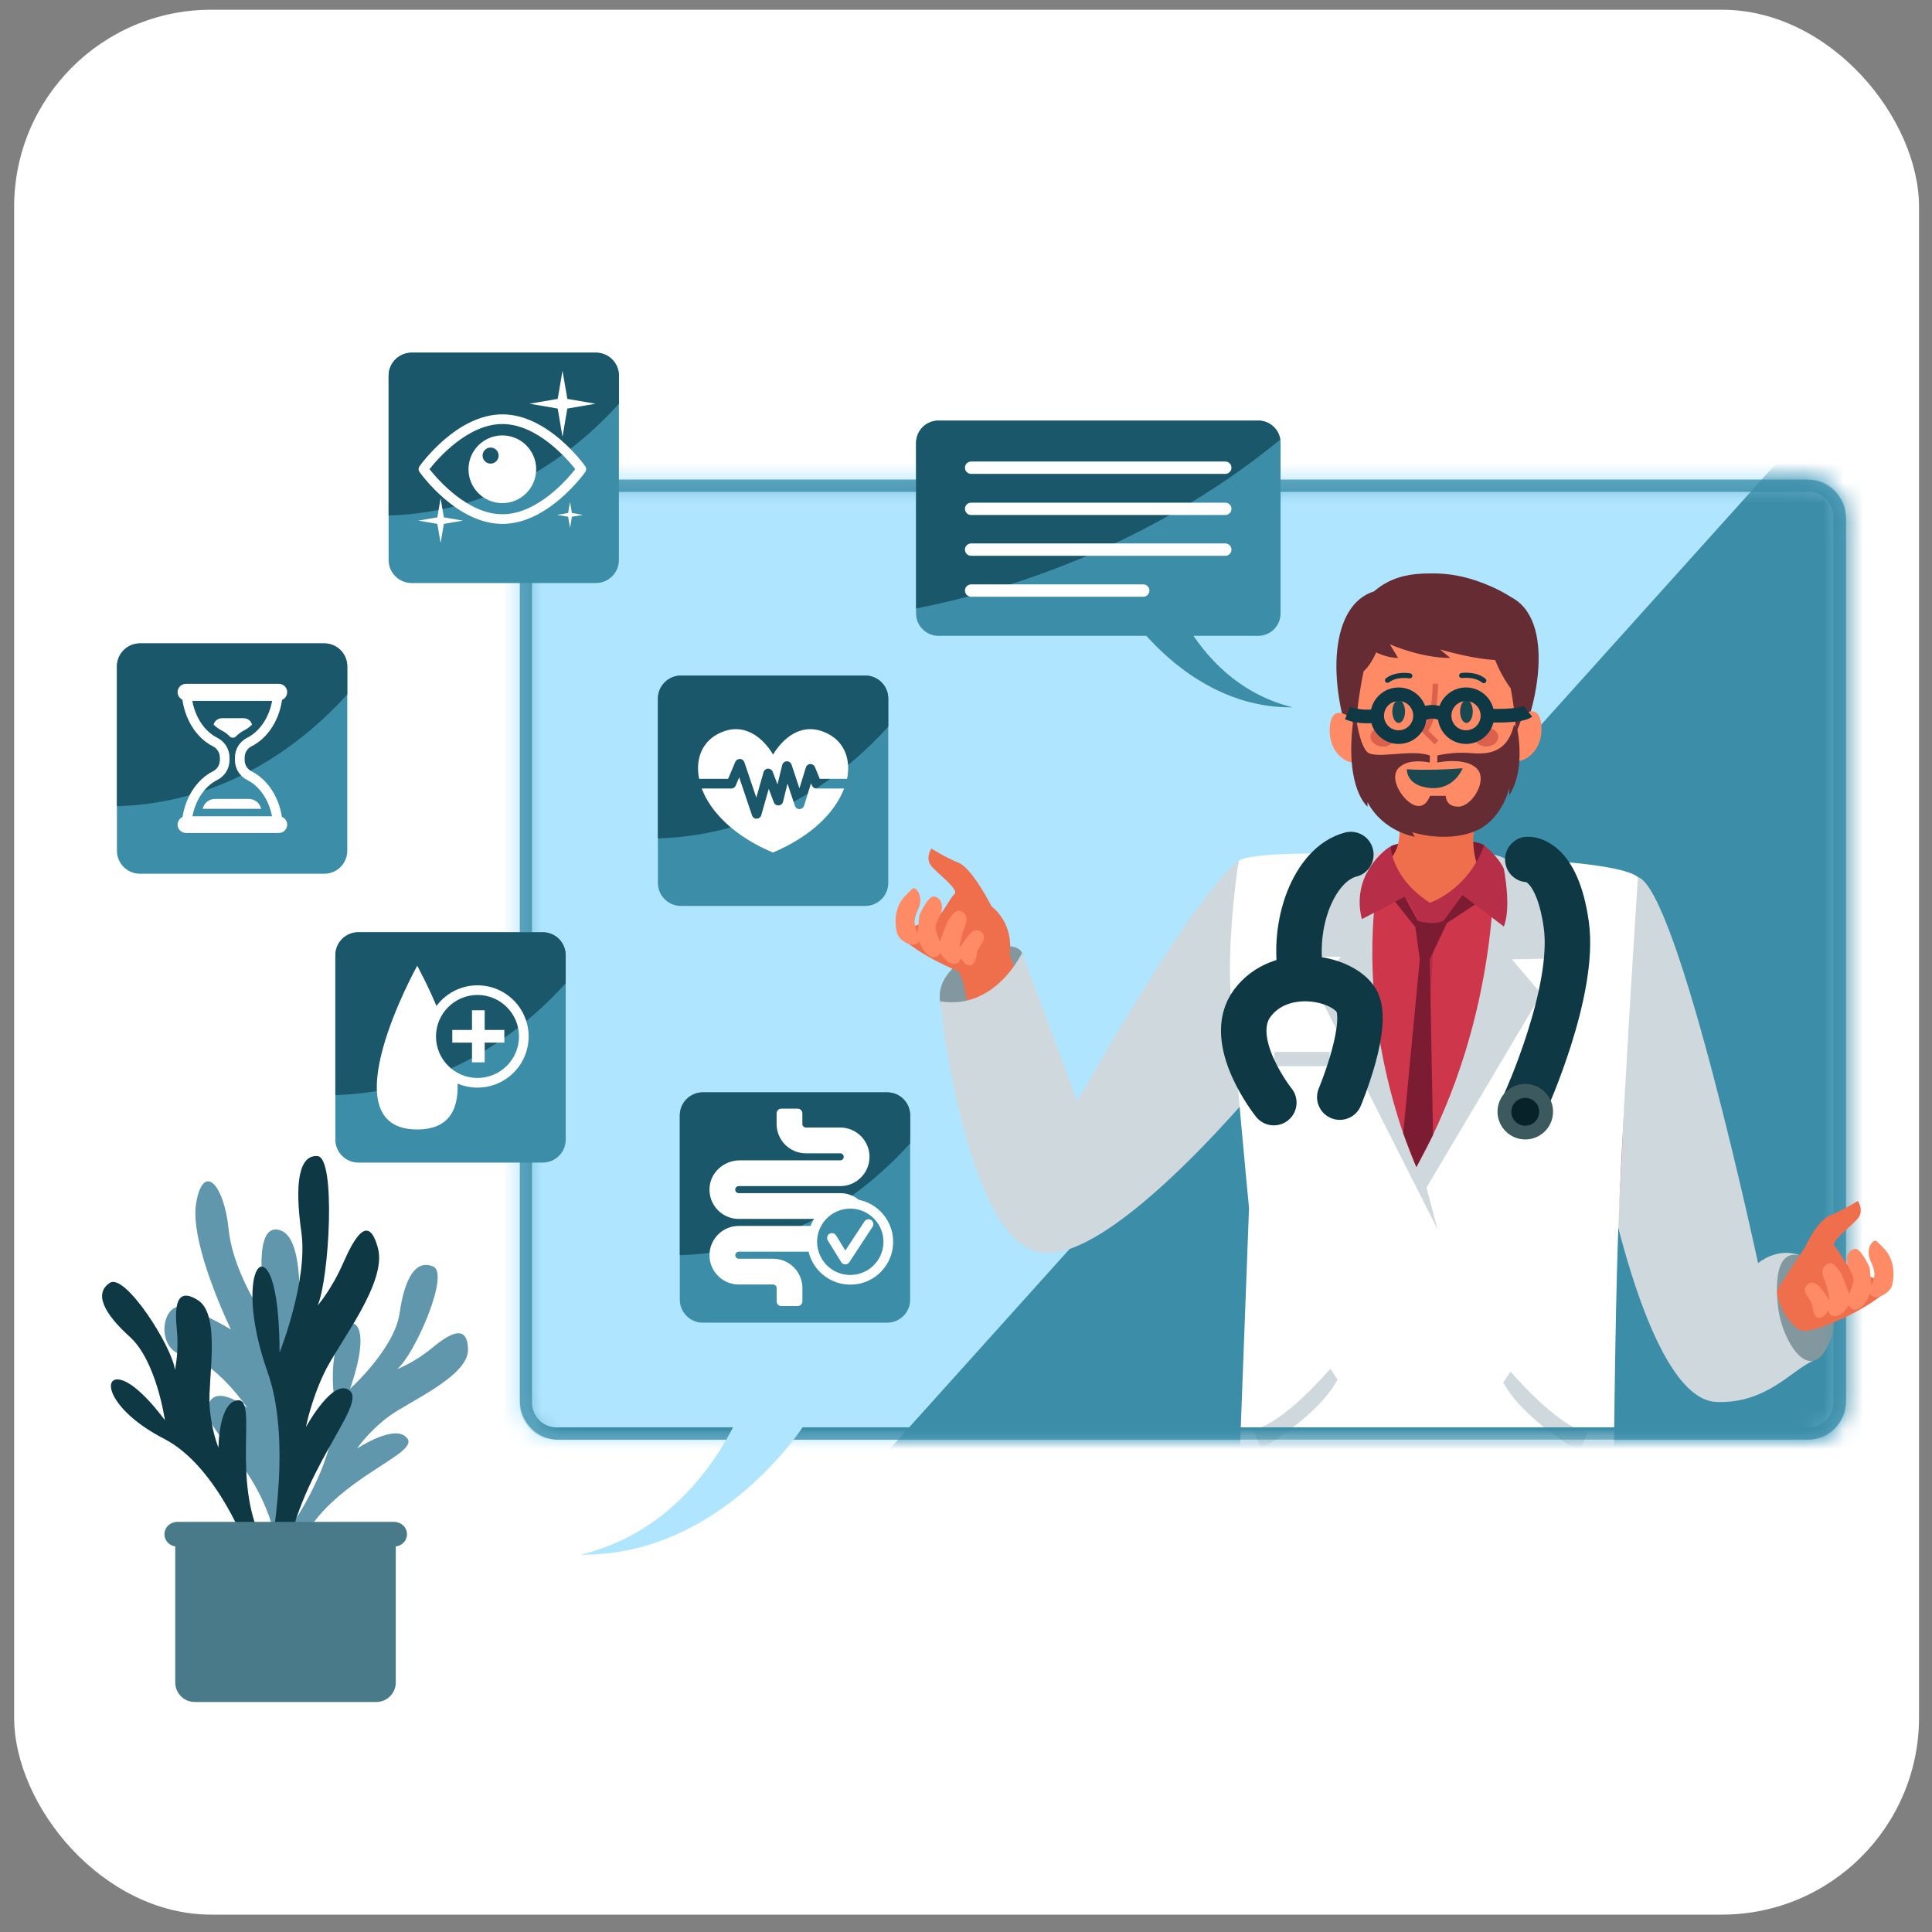 <svg width="98" height="98" viewBox="0 0 98 98" fill="none" xmlns="http://www.w3.org/2000/svg">
<rect x="0" y="0" width="98" height="98" fill="#808080" stroke="none"/>
<rect x="0.717" y="0.493" width="96.625" height="96.625" rx="10" fill="white"/>
<path d="M14.582 77.683C14.582 77.683 17.307 74 16.948 70.929C16.588 67.859 17.805 66.521 18.184 67.4C18.564 68.28 17.755 70.447 17.755 70.447C17.755 70.447 20.009 68.423 20.27 66.609C20.53 64.795 21.103 63.876 21.971 64.241C22.842 64.607 21.023 68.729 20.148 69.446C20.148 69.446 21.01 69.124 21.89 68.394C22.769 67.665 23.719 67.092 23.739 68.46C23.759 69.827 20.693 71.103 19.67 71.886C18.647 72.666 18.114 73.477 18.114 73.477C18.114 73.477 20.069 72.168 20.664 72.966C21.259 73.762 17.104 74.939 15.416 77.978L14.582 77.683Z" fill="#6197AD"/>
<path d="M15.145 79.293C15.145 79.293 14.896 75.695 14.956 72.107C15.015 68.518 15.824 62.867 14.182 62.395C12.54 61.923 13.6 67.101 13.6 67.101C13.6 67.101 11.835 64.689 11.599 62.364C11.363 60.038 10.303 58.947 9.95 61.024C9.597 63.1 11.716 67.44 11.716 67.44C11.716 67.44 10.539 66.709 9.361 66.318C8.184 65.928 7.832 68.518 9.361 68.754C10.891 68.99 12.54 71.406 12.54 71.406C12.54 71.406 10.774 70.052 10.539 71.406C10.303 72.759 13.704 74.525 14.182 79.293H15.145Z" fill="#6197AD"/>
<path d="M13.577 79.447C13.577 79.447 14.931 73.429 13.577 69.609C12.224 65.789 12.929 63.499 13.577 64.466C14.225 65.434 14.179 68.613 14.179 68.613C14.179 68.613 15.638 64.962 15.285 62.489C14.933 60.016 15.168 58.563 16.11 58.643C17.051 58.722 16.698 64.896 16.11 66.225C16.11 66.225 16.817 65.416 17.406 64.072C17.994 62.727 18.702 61.552 19.172 63.316C19.643 65.081 17.17 68.13 16.462 69.609C15.755 71.086 15.521 72.382 15.521 72.382C15.521 72.382 16.934 69.794 17.759 70.559C18.583 71.322 15.05 74.738 14.461 79.447H13.577Z" fill="#0E3944"/>
<path d="M12.601 78.709C12.601 78.709 11.065 74.393 8.316 72.978C5.567 71.563 5.137 69.806 6.076 69.983C7.017 70.159 8.364 72.039 8.364 72.039C8.364 72.039 7.943 69.039 6.583 67.809C5.223 66.579 4.78 65.594 5.569 65.073C6.358 64.555 8.765 68.365 8.871 69.491C8.871 69.491 9.085 68.596 8.97 67.461C8.856 66.326 8.911 65.217 10.057 65.964C11.203 66.711 10.551 69.967 10.628 71.252C10.705 72.537 11.082 73.432 11.082 73.432C11.082 73.432 11.087 71.078 12.081 71.029C13.073 70.981 11.73 75.085 13.311 78.182L12.601 78.709Z" fill="#0E3944"/>
<path d="M20.076 77.207H8.889V85.341C8.889 85.89 9.332 86.333 9.881 86.333H19.084C19.633 86.333 20.076 85.89 20.076 85.341V77.207Z" fill="#497A89"/>
<path d="M20.027 78.441H8.959C8.618 78.441 8.342 78.164 8.342 77.824C8.342 77.483 8.62 77.207 8.959 77.207H20.027C20.369 77.207 20.644 77.485 20.644 77.824C20.644 78.166 20.366 78.441 20.027 78.441Z" fill="#497A89"/>
<path d="M91.657 73.031H28.357C27.263 73.031 26.379 72.145 26.379 71.054V26.312C26.379 25.218 27.265 24.334 28.357 24.334H91.657C92.75 24.334 93.634 25.221 93.634 26.312V71.052C93.636 72.145 92.75 73.031 91.657 73.031Z" fill="#3C8DA8"/>
<mask id="mask0_750_2673" style="mask-type:luminance" maskUnits="userSpaceOnUse" x="26" y="24" width="68" height="50">
<path d="M91.64 73.023H28.34C27.246 73.023 26.362 72.137 26.362 71.046V26.303C26.362 25.21 27.248 24.326 28.34 24.326H91.64C92.733 24.326 93.617 25.212 93.617 26.303V71.044C93.619 72.137 92.733 73.023 91.64 73.023Z" fill="white"/>
</mask>
<g mask="url(#mask0_750_2673)">
<path d="M93.62 18.316H16.669V75.621H93.62V18.316Z" fill="#B0E5FF"/>
</g>
<mask id="mask1_750_2673" style="mask-type:luminance" maskUnits="userSpaceOnUse" x="26" y="24" width="68" height="50">
<path d="M91.64 73.023H28.34C27.246 73.023 26.362 72.137 26.362 71.046V26.303C26.362 25.21 27.248 24.326 28.34 24.326H91.64C92.733 24.326 93.617 25.212 93.617 26.303V71.044C93.619 72.137 92.733 73.023 91.64 73.023Z" fill="white"/>
</mask>
<g mask="url(#mask1_750_2673)">
<path d="M93.82 19.368L39.339 79.937H103.675V19.368H93.82Z" fill="#3C8DA8"/>
</g>
<mask id="mask2_750_2673" style="mask-type:luminance" maskUnits="userSpaceOnUse" x="26" y="24" width="68" height="50">
<path d="M91.64 73.023H28.34C27.246 73.023 26.362 72.137 26.362 71.046V26.303C26.362 25.21 27.248 24.326 28.34 24.326H91.64C92.733 24.326 93.617 25.212 93.617 26.303V71.044C93.619 72.137 92.733 73.023 91.64 73.023Z" fill="white"/>
</mask>
<g mask="url(#mask2_750_2673)">
<path d="M51.84 48.34C51.48 47.353 47.367 48.528 47.682 50.792C48 53.053 52.66 50.593 51.84 48.34Z" fill="#83989E"/>
<path d="M50.854 46.8C50.854 46.8 51.103 48.658 52.062 50.521L49.185 52.046C49.185 52.046 49.071 49.943 48.608 49.262C48.145 48.581 50.854 46.8 50.854 46.8Z" fill="#EF6E4B"/>
<path d="M62.826 43.671C60.518 45.397 54.646 55.857 54.646 55.857L51.84 48.338C51.84 48.338 50.48 51.263 47.682 50.789C47.682 50.789 48.919 62.553 52.622 63.503C56.323 64.453 64.644 54.078 64.644 54.078L62.826 43.671Z" fill="#CFD8DC"/>
<path d="M83.073 44.483C85.112 45.074 89.177 64.071 89.177 64.071C89.177 64.071 90.131 63.246 91.304 63.672L91.965 69.028C90.883 69.498 89.604 71.208 87.071 71.115C83.399 70.981 81.193 58.227 81.193 58.227L83.073 44.483Z" fill="#CFD8DC"/>
<path d="M91.305 63.671C90.369 63.459 90.005 64.355 90.175 66.175C90.344 67.996 91.823 70.383 92.791 68.108C93.783 65.774 92.447 63.931 91.305 63.671Z" fill="#83989E"/>
<path d="M81.056 73.833C80.344 95.259 77.644 113.305 77.388 120.899C77.258 124.787 76.817 127.412 76.817 127.412C76.817 127.412 73.112 124.417 71.013 126.643L71.084 123.26L71.472 121.218L72.404 83.344L70.749 83.239L62.829 121.128C62.829 121.128 61.078 126.138 61.063 127.897L55.444 126.103L56.93 122.049L56.776 120.903L57.525 117.945C57.525 117.945 64.414 77.567 63.968 73.493C63.968 73.493 63.937 72.815 64.336 72.645C67.572 71.258 78.073 71.836 80.944 72.33C81.459 72.411 81.056 73.833 81.056 73.833Z" fill="#0E3944"/>
<path d="M80.936 70.907V72.326C80.936 72.326 77.034 73.836 71.477 73.836C65.92 73.836 64.327 72.641 64.327 72.641L64.318 71.306L80.936 70.907Z" fill="#072228"/>
<path d="M76.251 71.24C76.251 71.24 76.379 72.819 76.251 73.841H77.063C77.063 73.841 77.276 72.561 77.063 71.24H76.251Z" fill="#0E3944"/>
<path d="M67.276 73.858C67.276 73.858 67.256 72.275 67.454 71.261L66.645 71.206C66.645 71.206 66.345 72.469 66.467 73.803L67.276 73.858Z" fill="#0E3944"/>
<path d="M73.343 71.819V73.798C73.343 73.909 73.252 73.999 73.142 73.999H69.836C69.725 73.999 69.635 73.909 69.635 73.798V71.85C69.635 71.74 69.723 71.651 69.833 71.649L73.14 71.616C73.252 71.618 73.343 71.709 73.343 71.819Z" fill="white"/>
<path d="M82.606 44.306C81.353 43.999 77.218 43.461 72.576 43.389C67.932 43.316 64.634 43.283 62.813 43.755C62.813 43.755 63.629 63.106 64.312 71.299C64.312 71.299 72.314 72.604 80.928 70.9C80.928 70.9 81.946 65.782 82.264 58.647C82.718 48.461 82.606 44.306 82.606 44.306Z" fill="#CE364C"/>
<path d="M70.538 42.931C71.248 42.523 74.828 42.459 75.286 42.885C75.747 43.31 75.004 44.657 75.004 44.657L72.533 46.335L70.421 44.465L70.538 42.931Z" fill="#7C1C33"/>
<path d="M70.832 40.927C70.832 40.927 71.359 42.671 70.524 43.572L72.521 46.707C72.521 46.707 74.09 44.712 74.992 44.064C74.992 44.064 74.406 42.581 74.992 41.617L70.832 40.927Z" fill="#EF6E4B"/>
<path d="M69.722 29.989C67.449 30.67 67.29 34.638 68.672 38.136C70.054 41.634 76.162 39.013 76.969 37.763C77.776 36.514 79.008 31.746 76.795 30.372C72.534 27.725 69.722 29.989 69.722 29.989Z" fill="#662C33"/>
<path d="M76.876 36.541C76.876 36.541 78.035 35.384 78.178 36.737C78.344 38.304 76.92 38.935 76.642 38.437C76.364 37.936 76.876 36.541 76.876 36.541Z" fill="#FF8B66"/>
<path d="M68.763 36.618C68.763 36.618 67.603 35.461 67.46 36.814C67.294 38.381 68.719 39.012 68.996 38.514C69.274 38.013 68.763 36.618 68.763 36.618Z" fill="#FF8B66"/>
<path d="M68.66 35.496C68.66 38.92 69.308 40.701 70.455 41.543C71.12 42.037 71.956 42.215 72.932 42.215C73.926 42.215 74.751 41.966 75.39 41.367C76.411 40.419 76.957 38.589 76.957 35.496C76.957 32.895 75.637 31.302 72.756 31.302C69.875 31.304 68.66 32.898 68.66 35.496Z" fill="#FF8B66"/>
<path d="M69.521 37.295C69.477 37.553 69.702 37.808 70.026 37.865C70.35 37.923 70.647 37.758 70.694 37.5C70.738 37.242 70.513 36.986 70.191 36.929C69.865 36.874 69.565 37.037 69.521 37.295Z" fill="#DB614D"/>
<path d="M74.816 37.433C74.834 37.695 75.112 37.889 75.44 37.869C75.769 37.847 76.02 37.618 76.002 37.356C75.985 37.093 75.707 36.9 75.378 36.919C75.05 36.941 74.799 37.171 74.816 37.433Z" fill="#DB614D"/>
<path d="M70.36 34.636C70.393 34.641 70.429 34.634 70.457 34.612C70.867 34.297 71.48 34.409 71.491 34.409C71.559 34.42 71.628 34.376 71.641 34.306C71.654 34.235 71.608 34.169 71.537 34.156C71.511 34.149 70.799 34.023 70.301 34.407C70.243 34.451 70.235 34.531 70.277 34.588C70.299 34.614 70.329 34.63 70.36 34.636Z" fill="#0E3944"/>
<path d="M75.283 34.654C75.314 34.65 75.345 34.634 75.367 34.608C75.411 34.553 75.404 34.471 75.349 34.427C74.862 34.028 74.148 34.134 74.121 34.139C74.051 34.15 74.002 34.216 74.013 34.286C74.024 34.357 74.093 34.403 74.161 34.394C74.165 34.392 74.791 34.304 75.186 34.628C75.215 34.648 75.25 34.659 75.283 34.654Z" fill="#0E3944"/>
<path d="M70.626 36.094C70.626 36.413 70.77 36.671 70.948 36.671C71.125 36.671 71.27 36.413 71.27 36.094C71.27 35.774 71.127 35.516 70.948 35.516C70.77 35.516 70.626 35.774 70.626 36.094Z" fill="#1A4850"/>
<path d="M74.063 36.094C74.063 36.413 74.206 36.671 74.385 36.671C74.563 36.671 74.707 36.413 74.707 36.094C74.707 35.774 74.563 35.516 74.385 35.516C74.206 35.516 74.063 35.774 74.063 36.094Z" fill="#1A4850"/>
<path d="M75.503 32.193C75.503 32.193 74.055 32.411 70.126 32.129C70.126 32.129 69.831 33.463 69.17 34.051C69.17 34.051 68.753 35.929 68.793 37.309C68.793 37.309 66.293 29.793 73.208 29.989C80.237 30.189 76.9 37.161 76.9 37.161C76.9 37.161 76.858 36.097 76.629 34.915C76.627 34.917 75.695 33.718 75.503 32.193Z" fill="#662C33"/>
<path d="M72.772 37.76L72.964 37.566L72.455 37.061C72.948 36.364 72.946 34.749 72.944 34.678L72.671 34.68C72.671 34.698 72.673 36.435 72.17 36.98L72.08 37.077L72.772 37.76Z" fill="#DB614D"/>
<path d="M71.362 39.018C71.362 39.018 72.354 39.109 74.192 38.97C74.192 38.97 73.769 40.083 72.539 39.971C71.307 39.858 71.362 39.018 71.362 39.018Z" fill="#1A4850"/>
<path d="M77.427 31.546C77.427 31.546 77.467 29.747 73.259 29.163C69.664 28.663 68.784 31.11 68.667 31.819C68.55 32.529 69.948 33.371 70.92 33.376L70.499 32.681C70.499 32.681 72.027 33.371 73.567 33.376L73.045 32.941C73.045 32.941 75.851 33.781 76.845 33.376C77.839 32.97 77.427 31.546 77.427 31.546Z" fill="#662C33"/>
<path d="M72.907 38.678V38.321C72.907 38.321 73.714 38.13 74.514 38.194C75.315 38.258 76.43 38.319 76.8 36.754L76.959 36.964C76.959 36.964 77.415 38.996 76.558 40.338V39.97C76.558 39.97 76.181 41.685 74.693 42.212C73.205 42.739 71.633 42.212 71.633 42.212L71.766 42.446C71.766 42.446 70.165 42.194 69.367 40.691V40.916C69.367 40.916 68.245 40.019 68.616 36.756L68.792 36.439C68.792 36.439 68.951 37.715 69.337 38.132C69.72 38.548 71.627 37.971 72.528 38.324V38.681C72.528 38.681 71.453 38.418 70.939 38.963C70.423 39.507 71.192 40.658 71.768 40.85C72.343 41.041 72.531 40.369 72.531 40.369H73.337C73.337 40.369 73.32 40.944 74.005 40.914C74.693 40.881 75.504 39.536 74.889 38.961C74.265 38.388 72.907 38.678 72.907 38.678Z" fill="#662C33"/>
<path d="M74.363 37.39C74.963 37.39 75.45 36.904 75.45 36.303C75.45 35.703 74.963 35.217 74.363 35.217C73.763 35.217 73.277 35.703 73.277 36.303C73.277 36.904 73.763 37.39 74.363 37.39Z" stroke="#0E3944" stroke-width="0.692" stroke-miterlimit="10"/>
<path d="M70.944 37.39C71.544 37.39 72.031 36.904 72.031 36.303C72.031 35.703 71.544 35.217 70.944 35.217C70.344 35.217 69.857 35.703 69.857 36.303C69.857 36.904 70.344 37.39 70.944 37.39Z" stroke="#0E3944" stroke-width="0.692" stroke-miterlimit="10"/>
<path d="M75.448 36.296C75.448 36.296 77.123 36.373 77.507 36.08" stroke="#0E3944" stroke-width="0.692" stroke-miterlimit="10"/>
<path d="M73.287 36.298C73.287 36.298 72.694 35.866 72.029 36.298" stroke="#0E3944" stroke-width="0.692" stroke-miterlimit="10"/>
<path d="M69.863 36.3C69.863 36.3 69.093 36.461 68.353 36.166" stroke="#0E3944" stroke-width="0.692" stroke-miterlimit="10"/>
<path d="M62.386 87.102C62.386 87.102 66.043 88.114 70.22 88.546L72.263 78.336L74.088 88.676C76.438 88.696 79.041 88.546 81.79 88.105C81.79 88.105 81.788 68.908 82.129 61.273C82.471 53.639 83.086 44.489 83.086 44.489C82.096 43.693 76.284 43.548 76.284 43.548C75.336 54.589 71.93 60.142 71.93 60.142C71.93 60.142 67.806 52.314 69.622 43.354C69.622 43.354 63.581 43.092 62.831 43.673C62.831 43.673 62.357 46.616 62.39 49.541C62.414 51.596 63.356 61.273 63.356 61.273L62.386 87.102Z" fill="white"/>
<path d="M70.158 43.232C70.158 43.232 68.049 42.558 65.617 48.532H68.015L66.77 50.196L72.92 62.352L72.358 60.238L78.186 50.423L76.692 48.661L78.882 48.62C78.882 48.62 78.248 43.843 75.77 43.351C75.77 43.351 76.237 51.337 71.844 59.198C71.844 59.194 68.275 51.6 70.158 43.232Z" fill="#CFD8DC"/>
<path d="M70.536 42.931C70.536 42.931 70.578 44.542 72.533 45.794C72.533 45.794 74.44 45.166 75.284 42.885C75.284 42.885 75.967 43.405 76.28 44.06C76.28 44.06 76.679 46.03 76.28 46.998L74.189 45.398L72.736 47.386L72.262 56.919L72.094 47.19C72.094 47.19 71.768 46.11 71.268 45.484L69.083 46.621C69.083 46.621 68.673 45.38 69.401 44.148C69.917 43.268 70.536 42.931 70.536 42.931Z" fill="#B72E48"/>
<path d="M67.444 53.357H64.643V54.082H67.444V53.357Z" fill="#CFD8DC"/>
<path d="M67.478 69.428C67.478 69.428 65.161 72.177 63.583 72.529L63.971 73.481C63.971 73.481 66.825 71.89 67.85 69.977L67.478 69.428Z" fill="#CFD8DC"/>
<path d="M76.624 69.573C76.624 69.573 78.941 72.322 80.519 72.675L80.131 73.627C80.131 73.627 77.276 72.035 76.251 70.122L76.624 69.573Z" fill="#CFD8DC"/>
<path d="M45.494 47.308C46.382 48.424 49.468 49.79 50.085 49.618C50.705 49.449 51.221 48.666 51.24 48.137C51.298 46.673 50.301 45.981 50.301 45.981C50.301 45.981 49.325 44.046 48.622 43.762C47.919 43.477 47.244 43.039 47.244 43.039C47.244 43.039 46.911 43.535 47.244 43.934C47.577 44.333 48.679 45.128 48.412 45.355C48.146 45.582 47.681 46.72 47.145 46.777C46.609 46.832 45.494 47.308 45.494 47.308Z" fill="#EF6E4B"/>
<path d="M47.451 47.048C47.451 47.207 47.669 47.761 47.669 47.761C47.669 47.761 48.005 46.835 48.09 46.7C48.375 46.255 48.587 46.083 48.851 46.279C49.01 46.398 49.118 46.608 48.928 47.04C48.761 47.421 48.666 48.089 48.666 48.089C48.666 48.089 48.979 47.63 49.107 47.469C49.261 47.273 49.437 47.157 49.62 47.192C49.737 47.214 50.011 47.392 49.887 47.703C49.828 47.851 49.57 48.19 49.563 48.274C49.545 48.428 49.477 48.977 49.193 48.973C48.908 48.975 48.728 48.574 48.728 48.574C48.728 48.574 48.714 48.942 48.335 48.88C47.952 48.819 47.7 48.334 47.7 48.334C47.7 48.334 47.493 48.722 47.127 48.472C46.768 48.226 46.62 47.739 46.62 47.739C46.62 47.739 46.519 48.005 46.12 47.888C45.871 47.811 45.56 47.582 45.494 47.304C45.368 46.769 45.426 46.312 45.587 45.931C45.739 45.572 46.023 45.331 46.285 45.078C46.42 44.948 46.891 45.415 46.581 46.109C46.415 46.478 46.281 46.731 46.539 47.366L46.636 46.411C46.636 46.411 47.019 45.574 47.301 45.479C47.429 45.437 47.857 45.572 47.769 46.162C47.733 46.425 47.451 46.817 47.451 47.048Z" fill="#FF8B66"/>
<path d="M71.257 45.482L71.914 46.705C71.914 46.705 72.668 46.961 73.223 46.705L74.18 45.398L74.815 45.883L73.395 46.82L72.525 48.658L72.69 57.568L71.846 59.199L71.178 57.484L72.018 48.658L71.793 47.027L70.763 45.737L71.257 45.482Z" fill="#7C1C33"/>
<path d="M68.521 43.346C66.661 43.822 65.479 46.893 66.024 49.613" stroke="#0E3944" stroke-width="2.307" stroke-miterlimit="10" stroke-linecap="round" stroke-linejoin="round"/>
<path d="M64.614 55.93C64.614 55.93 62.099 52.789 63.525 50.883C64.951 48.976 67.995 49.542 68.771 50.704C69.549 51.868 67.96 55.651 67.96 55.651" stroke="#0E3944" stroke-width="2.307" stroke-miterlimit="10" stroke-linecap="round" stroke-linejoin="round"/>
<path d="M64.489 55.758C64.489 55.758 64.722 55.463 64.945 55.496C65.17 55.529 65.265 56.184 65.042 56.199C64.819 56.215 64.559 56.246 64.489 55.758Z" fill="#0E3944"/>
<path d="M68.005 55.5C68.005 55.5 67.511 55.022 67.421 55.566C67.33 56.111 68.009 56.104 68.005 55.5Z" fill="#0E3944"/>
<path d="M77.497 43.595C77.497 43.595 78.968 43.491 79.448 46.897C79.929 50.302 77.363 55.928 77.363 55.928" stroke="#0E3944" stroke-width="2.307" stroke-miterlimit="10" stroke-linecap="round" stroke-linejoin="round"/>
<path d="M77.37 57.798C78.147 57.798 78.778 57.167 78.778 56.389C78.778 55.612 78.147 54.981 77.37 54.981C76.592 54.981 75.961 55.612 75.961 56.389C75.961 57.167 76.592 57.798 77.37 57.798Z" fill="#3C595E"/>
<path d="M78.073 56.396C78.073 56.786 77.757 57.101 77.367 57.101C76.977 57.101 76.662 56.786 76.662 56.396C76.662 56.006 76.977 55.69 77.367 55.69C77.757 55.69 78.073 56.006 78.073 56.396Z" fill="#072228"/>
</g>
<mask id="mask3_750_2673" style="mask-type:luminance" maskUnits="userSpaceOnUse" x="26" y="24" width="68" height="50">
<path d="M91.64 73.023H28.34C27.246 73.023 26.362 72.137 26.362 71.046V26.303C26.362 25.21 27.248 24.326 28.34 24.326H91.64C92.733 24.326 93.617 25.212 93.617 26.303V71.044C93.619 72.137 92.733 73.023 91.64 73.023Z" fill="white"/>
</mask>
<g mask="url(#mask3_750_2673)">
<path d="M91.754 24.95C92.44 24.95 92.998 25.508 92.998 26.193V71.158C92.998 71.844 92.44 72.401 91.754 72.401H28.229C27.544 72.401 26.986 71.844 26.986 71.158V26.193C26.986 25.508 27.544 24.95 28.229 24.95H91.754ZM91.754 24.326H28.229C27.198 24.326 26.362 25.162 26.362 26.193V71.158C26.362 72.19 27.198 73.025 28.229 73.025H91.754C92.786 73.025 93.621 72.19 93.621 71.158V26.193C93.621 25.162 92.786 24.326 91.754 24.326Z" fill="#3C8DA8"/>
</g>
<path d="M40.967 72.003C40.967 72.003 40.958 72.017 40.943 72.043C40.934 72.058 40.921 72.078 40.908 72.103C40.897 72.122 40.881 72.144 40.866 72.169C40.802 72.268 40.712 72.402 40.595 72.568C40.361 72.896 40.019 73.344 39.576 73.846C39.138 74.349 38.595 74.904 37.974 75.449C37.665 75.722 37.335 75.989 36.989 76.249C36.642 76.507 36.283 76.756 35.913 76.983C35.545 77.214 35.161 77.421 34.782 77.615C34.59 77.706 34.398 77.794 34.209 77.882C34.015 77.962 33.828 78.043 33.64 78.114C33.451 78.18 33.266 78.25 33.083 78.31C32.9 78.365 32.719 78.418 32.542 78.471C32.366 78.515 32.194 78.557 32.027 78.596C31.859 78.634 31.696 78.66 31.542 78.691C31.233 78.749 30.944 78.779 30.693 78.808C30.44 78.826 30.221 78.848 30.041 78.852C29.681 78.856 29.474 78.861 29.474 78.861C29.474 78.861 29.672 78.806 30.016 78.711C30.188 78.662 30.391 78.585 30.625 78.508C30.854 78.418 31.114 78.321 31.387 78.193C31.524 78.127 31.665 78.065 31.808 77.992C31.95 77.915 32.097 77.838 32.247 77.757C32.393 77.668 32.542 77.578 32.695 77.485C32.844 77.391 32.994 77.285 33.146 77.183C33.296 77.078 33.444 76.961 33.594 76.851C33.739 76.732 33.885 76.61 34.033 76.487C34.319 76.231 34.601 75.969 34.866 75.687C35.937 74.571 36.755 73.266 37.257 72.257C37.511 71.752 37.69 71.325 37.802 71.029C37.857 70.881 37.897 70.769 37.919 70.696C37.923 70.679 37.93 70.663 37.934 70.65C37.936 70.641 37.936 70.635 37.939 70.628C37.939 70.619 37.947 70.597 37.947 70.599L40.967 72.003Z" fill="#B0E5FF"/>
<path d="M64.956 22.467V31.117C64.956 31.743 64.449 32.252 63.823 32.252H47.604C46.975 32.252 46.468 31.743 46.468 31.117V22.467C46.468 21.841 46.975 21.334 47.604 21.334H63.823C64.391 21.334 64.863 21.753 64.943 22.299C64.951 22.352 64.956 22.41 64.956 22.467Z" fill="#3C8DA8"/>
<path d="M64.943 22.297C61.665 24.991 55.46 29.084 46.468 30.865V22.467C46.468 21.841 46.975 21.334 47.604 21.334H63.823C64.391 21.332 64.863 21.751 64.943 22.297Z" fill="#1B576B"/>
<path d="M57.034 30.793C57.034 30.793 57.041 30.802 57.052 30.822C57.059 30.832 57.068 30.848 57.078 30.866C57.087 30.879 57.098 30.896 57.109 30.914C57.156 30.987 57.224 31.088 57.31 31.209C57.484 31.454 57.738 31.787 58.066 32.16C58.392 32.532 58.796 32.944 59.256 33.35C59.486 33.553 59.733 33.751 59.988 33.943C60.246 34.135 60.511 34.32 60.788 34.487C61.062 34.659 61.346 34.813 61.628 34.957C61.771 35.023 61.913 35.089 62.054 35.155C62.197 35.212 62.336 35.274 62.477 35.327C62.618 35.376 62.755 35.428 62.891 35.472C63.028 35.512 63.162 35.554 63.292 35.592C63.425 35.625 63.55 35.656 63.676 35.684C63.799 35.711 63.921 35.733 64.035 35.755C64.264 35.799 64.478 35.819 64.666 35.841C64.855 35.854 65.016 35.869 65.151 35.874C65.417 35.878 65.572 35.88 65.572 35.88C65.572 35.88 65.424 35.841 65.168 35.77C65.04 35.735 64.891 35.678 64.716 35.62C64.544 35.554 64.353 35.481 64.15 35.387C64.048 35.338 63.943 35.292 63.837 35.237C63.731 35.179 63.623 35.122 63.511 35.06C63.403 34.994 63.292 34.928 63.178 34.86C63.065 34.789 62.955 34.71 62.843 34.635C62.73 34.556 62.622 34.47 62.51 34.388C62.402 34.3 62.294 34.209 62.184 34.119C61.97 33.929 61.76 33.733 61.564 33.526C60.769 32.697 60.16 31.73 59.79 30.98C59.6 30.605 59.468 30.288 59.386 30.068C59.344 29.957 59.316 29.874 59.3 29.821C59.296 29.808 59.294 29.797 59.289 29.785C59.287 29.779 59.287 29.772 59.285 29.768C59.285 29.761 59.278 29.744 59.278 29.746L57.034 30.793Z" fill="#3C8DA8"/>
<path d="M62.153 24.037H49.261C49.089 24.037 48.947 23.898 48.947 23.724C48.947 23.55 49.086 23.411 49.261 23.411H62.153C62.325 23.411 62.466 23.55 62.466 23.724C62.466 23.898 62.325 24.037 62.153 24.037Z" fill="white"/>
<path d="M62.153 26.123H49.261C49.089 26.123 48.947 25.984 48.947 25.81C48.947 25.636 49.086 25.497 49.261 25.497H62.153C62.325 25.497 62.466 25.636 62.466 25.81C62.466 25.984 62.325 26.123 62.153 26.123Z" fill="white"/>
<path d="M62.153 28.192H49.261C49.089 28.192 48.947 28.053 48.947 27.879C48.947 27.705 49.086 27.566 49.261 27.566H62.153C62.325 27.566 62.466 27.705 62.466 27.879C62.466 28.053 62.325 28.192 62.153 28.192Z" fill="white"/>
<path d="M57.992 30.269H49.261C49.089 30.269 48.947 30.13 48.947 29.956C48.947 29.782 49.086 29.643 49.261 29.643H57.992C58.164 29.643 58.305 29.782 58.305 29.956C58.305 30.13 58.164 30.269 57.992 30.269Z" fill="white"/>
<path d="M95.987 65.183C95.099 66.299 92.013 67.665 91.396 67.493C90.776 67.324 89.923 65.772 90.208 65.324C90.492 64.877 91.581 63.228 91.581 63.228C91.581 63.228 92.156 61.921 92.859 61.637C93.563 61.352 94.237 60.914 94.237 60.914C94.237 60.914 94.57 61.41 94.237 61.809C93.904 62.208 92.802 63.003 93.069 63.23C93.336 63.457 93.801 64.595 94.336 64.652C94.872 64.707 95.987 65.183 95.987 65.183Z" fill="#EF6E4B"/>
<path d="M94.02 64.926C94.02 65.084 93.802 65.638 93.802 65.638C93.802 65.638 93.467 64.712 93.381 64.577C93.097 64.132 92.885 63.96 92.621 64.156C92.462 64.275 92.354 64.485 92.543 64.917C92.711 65.298 92.806 65.966 92.806 65.966C92.806 65.966 92.493 65.508 92.365 65.347C92.211 65.151 92.034 65.034 91.851 65.069C91.734 65.091 91.461 65.27 91.585 65.58C91.644 65.728 91.902 66.067 91.909 66.151C91.926 66.306 91.995 66.855 92.279 66.85C92.563 66.852 92.744 66.451 92.744 66.451C92.744 66.451 92.757 66.819 93.136 66.757C93.52 66.696 93.771 66.211 93.771 66.211C93.771 66.211 93.978 66.599 94.344 66.35C94.704 66.103 94.851 65.614 94.851 65.614C94.851 65.614 94.953 65.88 95.352 65.763C95.601 65.686 95.912 65.457 95.978 65.179C96.103 64.644 96.046 64.187 95.885 63.806C95.733 63.447 95.449 63.206 95.186 62.953C95.052 62.823 94.58 63.29 94.891 63.984C95.056 64.353 95.191 64.606 94.933 65.241L94.836 64.287C94.836 64.287 94.452 63.449 94.17 63.354C94.042 63.312 93.615 63.447 93.703 64.037C93.738 64.302 94.02 64.692 94.02 64.926Z" fill="#FF8B66"/>
<path d="M31.394 19.057V28.406C31.394 29.049 30.872 29.574 30.226 29.574H20.88C20.236 29.574 19.712 29.049 19.712 28.406V19.057C19.712 18.412 20.236 17.889 20.88 17.889H30.228C30.874 17.889 31.394 18.412 31.394 19.057Z" fill="#3C8DA8"/>
<path d="M31.397 19.057V20.479C29.261 22.84 25.37 25.985 19.712 26.149V19.057C19.712 18.412 20.236 17.889 20.88 17.889H30.228C30.876 17.889 31.397 18.412 31.397 19.057Z" fill="#1B576B"/>
<path d="M25.484 26.575C23.172 26.575 21.355 24.046 21.278 23.938C21.218 23.852 21.218 23.74 21.278 23.654C21.355 23.546 23.172 21.018 25.484 21.018C27.796 21.018 29.612 23.546 29.69 23.654C29.749 23.74 29.749 23.852 29.69 23.938C29.612 24.046 27.796 26.575 25.484 26.575ZM21.787 23.797C22.197 24.317 23.72 26.085 25.484 26.085C27.252 26.085 28.773 24.317 29.18 23.797C28.77 23.277 27.247 21.509 25.484 21.509C23.718 21.509 22.195 23.277 21.787 23.797Z" fill="white"/>
<path d="M29.01 26.021L28.915 25.463L28.818 26.021L28.26 26.118L28.818 26.212L28.915 26.77L29.01 26.212L29.567 26.118L29.01 26.021Z" fill="white"/>
<path d="M28.778 20.234L28.533 18.804L28.289 20.234L26.858 20.479L28.289 20.724L28.533 22.154L28.778 20.724L30.209 20.479L28.778 20.234Z" fill="white"/>
<path d="M22.515 26.243L22.349 25.275L22.184 26.243L21.216 26.408L22.184 26.573L22.349 27.541L22.515 26.573L23.482 26.408L22.515 26.243Z" fill="white"/>
<path d="M25.481 22.086C24.533 22.086 23.764 22.856 23.764 23.804C23.764 24.751 24.533 25.521 25.481 25.521C26.429 25.521 27.198 24.751 27.198 23.804C27.198 22.856 26.429 22.086 25.481 22.086ZM24.886 23.517C24.661 23.517 24.478 23.334 24.478 23.109C24.478 22.884 24.661 22.701 24.886 22.701C25.11 22.701 25.293 22.884 25.293 23.109C25.293 23.332 25.11 23.517 24.886 23.517Z" fill="white"/>
<path d="M45 55.408H35.652C35.006 55.408 34.483 55.931 34.483 56.577V65.925C34.483 66.571 35.006 67.093 35.652 67.093H45C45.646 67.093 46.168 66.571 46.168 65.925V56.577C46.168 55.931 45.646 55.408 45 55.408Z" fill="#3C8DA8"/>
<path d="M46.168 56.577V57.998C44.032 60.359 40.142 63.505 34.483 63.668V56.577C34.483 55.931 35.008 55.408 35.652 55.408H45C45.646 55.408 46.168 55.928 46.168 56.577Z" fill="#1B576B"/>
<path d="M43.561 60.858C43.305 60.648 42.977 60.522 42.62 60.522H37.473C37.376 60.522 37.294 60.443 37.294 60.344C37.294 60.245 37.374 60.165 37.473 60.165H42.62C43.44 60.165 44.106 59.497 44.106 58.68C44.106 57.86 43.44 57.194 42.62 57.194H40.879C40.782 57.194 40.7 57.115 40.7 57.015V56.475C40.7 56.343 40.594 56.237 40.462 56.237H39.631C39.499 56.237 39.393 56.343 39.393 56.475V57.015C39.393 57.835 40.059 58.501 40.879 58.501H42.62C42.717 58.501 42.798 58.581 42.798 58.68C42.798 58.777 42.719 58.858 42.62 58.858H37.526C36.737 58.858 36.044 59.453 35.992 60.24C35.932 61.107 36.62 61.83 37.475 61.83H41.293C41.22 61.94 41.161 62.061 41.112 62.184H37.475C36.655 62.184 35.989 62.852 35.989 63.67C35.989 64.49 36.655 65.156 37.475 65.156H39.217C39.313 65.156 39.395 65.235 39.395 65.334V66.011C39.395 66.143 39.501 66.249 39.633 66.249H40.464C40.596 66.249 40.702 66.143 40.702 66.011V65.334C40.702 64.514 40.036 63.849 39.217 63.849H37.475C37.378 63.849 37.297 63.769 37.297 63.67C37.297 63.571 37.376 63.492 37.475 63.492H41.015C41.269 64.561 42.318 65.328 43.504 65.132C44.401 64.982 45.122 64.261 45.274 63.364C45.477 62.156 44.672 61.082 43.561 60.858ZM43.131 64.673C42.377 64.673 41.738 64.177 41.527 63.494C41.476 63.335 41.447 63.165 41.447 62.991C41.447 62.7 41.522 62.425 41.652 62.187C41.723 62.057 41.809 61.938 41.91 61.832C42.217 61.508 42.651 61.307 43.129 61.307C43.464 61.307 43.777 61.404 44.039 61.576C44.505 61.876 44.813 62.398 44.813 62.991C44.815 63.917 44.059 64.673 43.131 64.673Z" fill="white"/>
<path d="M44.19 61.886C44.077 61.811 43.925 61.844 43.85 61.956L42.88 63.433L42.409 62.666C42.338 62.551 42.186 62.514 42.072 62.587C41.957 62.657 41.919 62.809 41.992 62.924L42.667 64.019C42.711 64.09 42.788 64.134 42.872 64.136C42.874 64.136 42.874 64.136 42.876 64.136C42.958 64.136 43.035 64.094 43.081 64.026L44.263 62.227C44.335 62.11 44.304 61.958 44.19 61.886Z" fill="white"/>
<path d="M43.889 34.268H34.54C33.895 34.268 33.372 34.791 33.372 35.436V44.785C33.372 45.431 33.895 45.953 34.54 45.953H43.889C44.535 45.953 45.057 45.431 45.057 44.785V35.436C45.057 34.793 44.535 34.268 43.889 34.268Z" fill="#3C8DA8"/>
<path d="M45.057 35.436V36.858C42.921 39.219 39.031 42.364 33.372 42.528V35.436C33.372 34.791 33.897 34.268 34.54 34.268H43.889C44.535 34.266 45.057 34.788 45.057 35.436Z" fill="#1B576B"/>
<path d="M36.933 39.507L37.299 38.645C37.339 38.551 37.434 38.496 37.535 38.496C37.637 38.5 37.725 38.566 37.758 38.663L38.364 40.457L38.73 39.168C38.759 39.066 38.849 38.994 38.955 38.989C39.058 38.985 39.157 39.049 39.195 39.148L39.438 39.785L39.678 38.804C39.704 38.698 39.797 38.621 39.907 38.617C40.015 38.61 40.114 38.681 40.15 38.784L40.551 39.988L40.877 38.928C40.908 38.828 40.996 38.76 41.099 38.756C41.201 38.751 41.298 38.813 41.338 38.908L41.582 39.505H42.967C43.167 38.524 42.828 37.662 42.032 37.239C40.273 36.3 39.215 38.279 39.215 38.279C39.215 38.279 38.157 36.3 36.398 37.239C35.602 37.664 35.263 38.526 35.463 39.505H36.933V39.507Z" fill="white"/>
<path d="M41.412 39.998C41.313 39.998 41.222 39.938 41.185 39.846L41.139 39.731L40.788 40.866C40.757 40.968 40.662 41.038 40.557 41.04C40.455 41.047 40.354 40.974 40.321 40.873L39.946 39.749L39.719 40.67C39.693 40.774 39.602 40.851 39.496 40.855C39.388 40.862 39.291 40.798 39.252 40.696L38.994 40.015L38.615 41.351C38.586 41.455 38.491 41.527 38.385 41.53C38.383 41.53 38.381 41.53 38.379 41.53C38.273 41.53 38.18 41.464 38.147 41.362L37.495 39.431L37.319 39.848C37.281 39.938 37.191 39.998 37.094 39.998H35.595C36.029 41.153 37.191 42.394 39.205 43.245C41.22 42.394 42.382 41.153 42.816 39.998H41.412Z" fill="white"/>
<path d="M16.448 32.635H7.1C6.454 32.635 5.931 33.158 5.931 33.803V43.152C5.931 43.798 6.454 44.32 7.1 44.32H16.448C17.094 44.32 17.616 43.798 17.616 43.152V33.803C17.616 33.158 17.094 32.635 16.448 32.635Z" fill="#3C8DA8"/>
<path d="M17.616 33.803V35.225C15.48 37.586 11.59 40.732 5.931 40.895V33.803C5.931 33.158 6.456 32.635 7.1 32.635H16.448C17.094 32.635 17.616 33.156 17.616 33.803Z" fill="#1B576B"/>
<path d="M14.086 41.927H9.475C9.406 41.927 9.34 41.898 9.294 41.846C9.248 41.795 9.226 41.727 9.232 41.656C9.343 40.525 9.947 39.555 10.804 39.123C11.02 39.015 11.152 38.797 11.152 38.552V38.429C11.152 38.187 11.018 37.968 10.804 37.858C9.947 37.426 9.343 36.454 9.232 35.325C9.226 35.257 9.248 35.189 9.294 35.136C9.34 35.085 9.406 35.054 9.475 35.054H14.086C14.155 35.054 14.221 35.083 14.267 35.136C14.313 35.187 14.335 35.255 14.329 35.325C14.218 36.456 13.614 37.426 12.757 37.858C12.541 37.966 12.409 38.184 12.409 38.429V38.552C12.409 38.795 12.543 39.013 12.757 39.123C13.614 39.555 14.218 40.527 14.329 41.656C14.335 41.724 14.313 41.793 14.267 41.846C14.221 41.896 14.155 41.927 14.086 41.927ZM9.755 41.436H13.804C13.65 40.589 13.18 39.886 12.537 39.562C12.155 39.37 11.917 38.984 11.917 38.555V38.431C11.917 38.001 12.153 37.616 12.537 37.424C13.178 37.1 13.65 36.397 13.804 35.55H9.755C9.909 36.397 10.379 37.1 11.022 37.424C11.404 37.616 11.642 38.001 11.642 38.431V38.555C11.642 38.984 11.404 39.37 11.022 39.562C10.381 39.886 9.909 40.589 9.755 41.436Z" fill="white"/>
<path d="M14.145 35.533H9.432C9.199 35.533 9.009 35.343 9.009 35.11C9.009 34.876 9.199 34.687 9.432 34.687H14.145C14.379 34.687 14.568 34.876 14.568 35.11C14.566 35.346 14.379 35.533 14.145 35.533Z" fill="white"/>
<path d="M14.145 42.252H9.432C9.199 42.252 9.009 42.063 9.009 41.829C9.009 41.595 9.199 41.406 9.432 41.406H14.145C14.379 41.406 14.568 41.595 14.568 41.829C14.566 42.063 14.379 42.252 14.145 42.252Z" fill="white"/>
<path d="M10.838 36.759C10.96 36.878 11.094 36.977 11.237 37.048C11.392 37.125 11.53 37.229 11.65 37.352C11.74 37.445 11.881 37.445 11.971 37.352C12.09 37.229 12.229 37.127 12.384 37.048C12.527 36.975 12.661 36.876 12.783 36.757C12.734 36.565 12.56 36.431 12.361 36.431H11.257C11.065 36.431 10.896 36.556 10.841 36.739L10.838 36.759Z" fill="white"/>
<path d="M10.329 40.891C10.309 40.935 10.292 40.98 10.274 41.026H13.252C13.235 40.98 13.217 40.935 13.197 40.891C13.096 40.664 12.864 40.525 12.617 40.525H10.911C10.662 40.525 10.431 40.664 10.329 40.891Z" fill="white"/>
<path d="M27.527 47.287H18.178C17.533 47.287 17.01 47.809 17.01 48.455V57.804C17.01 58.45 17.533 58.972 18.178 58.972H27.527C28.173 58.972 28.695 58.45 28.695 57.804V48.455C28.695 47.809 28.173 47.287 27.527 47.287Z" fill="#3C8DA8"/>
<path d="M28.695 48.455V49.877C26.559 52.238 22.669 55.383 17.01 55.547V48.455C17.01 47.809 17.535 47.287 18.178 47.287H27.527C28.173 47.287 28.695 47.807 28.695 48.455Z" fill="#1B576B"/>
<path d="M21.163 57.292C16.551 57.292 21.163 48.988 21.163 48.988C21.163 48.988 21.718 49.989 22.252 51.296C22.014 51.664 21.875 52.103 21.875 52.572C21.875 53.498 22.41 54.303 23.193 54.682C23.321 56.135 22.884 57.292 21.163 57.292Z" fill="white"/>
<path d="M24.221 55.169C22.79 55.169 21.627 54.005 21.627 52.574C21.627 51.144 22.79 49.98 24.221 49.98C25.651 49.98 26.815 51.144 26.815 52.574C26.815 54.005 25.651 55.169 24.221 55.169ZM24.221 50.469C23.061 50.469 22.116 51.413 22.116 52.574C22.116 53.736 23.059 54.679 24.221 54.679C25.383 54.679 26.326 53.736 26.326 52.574C26.326 51.413 25.38 50.469 24.221 50.469Z" fill="white"/>
<path d="M25.582 52.244H24.585V51.245H23.942V52.244H22.943V52.887H23.942V53.886H24.585V52.887H25.582V52.244Z" fill="white"/>
</svg>
